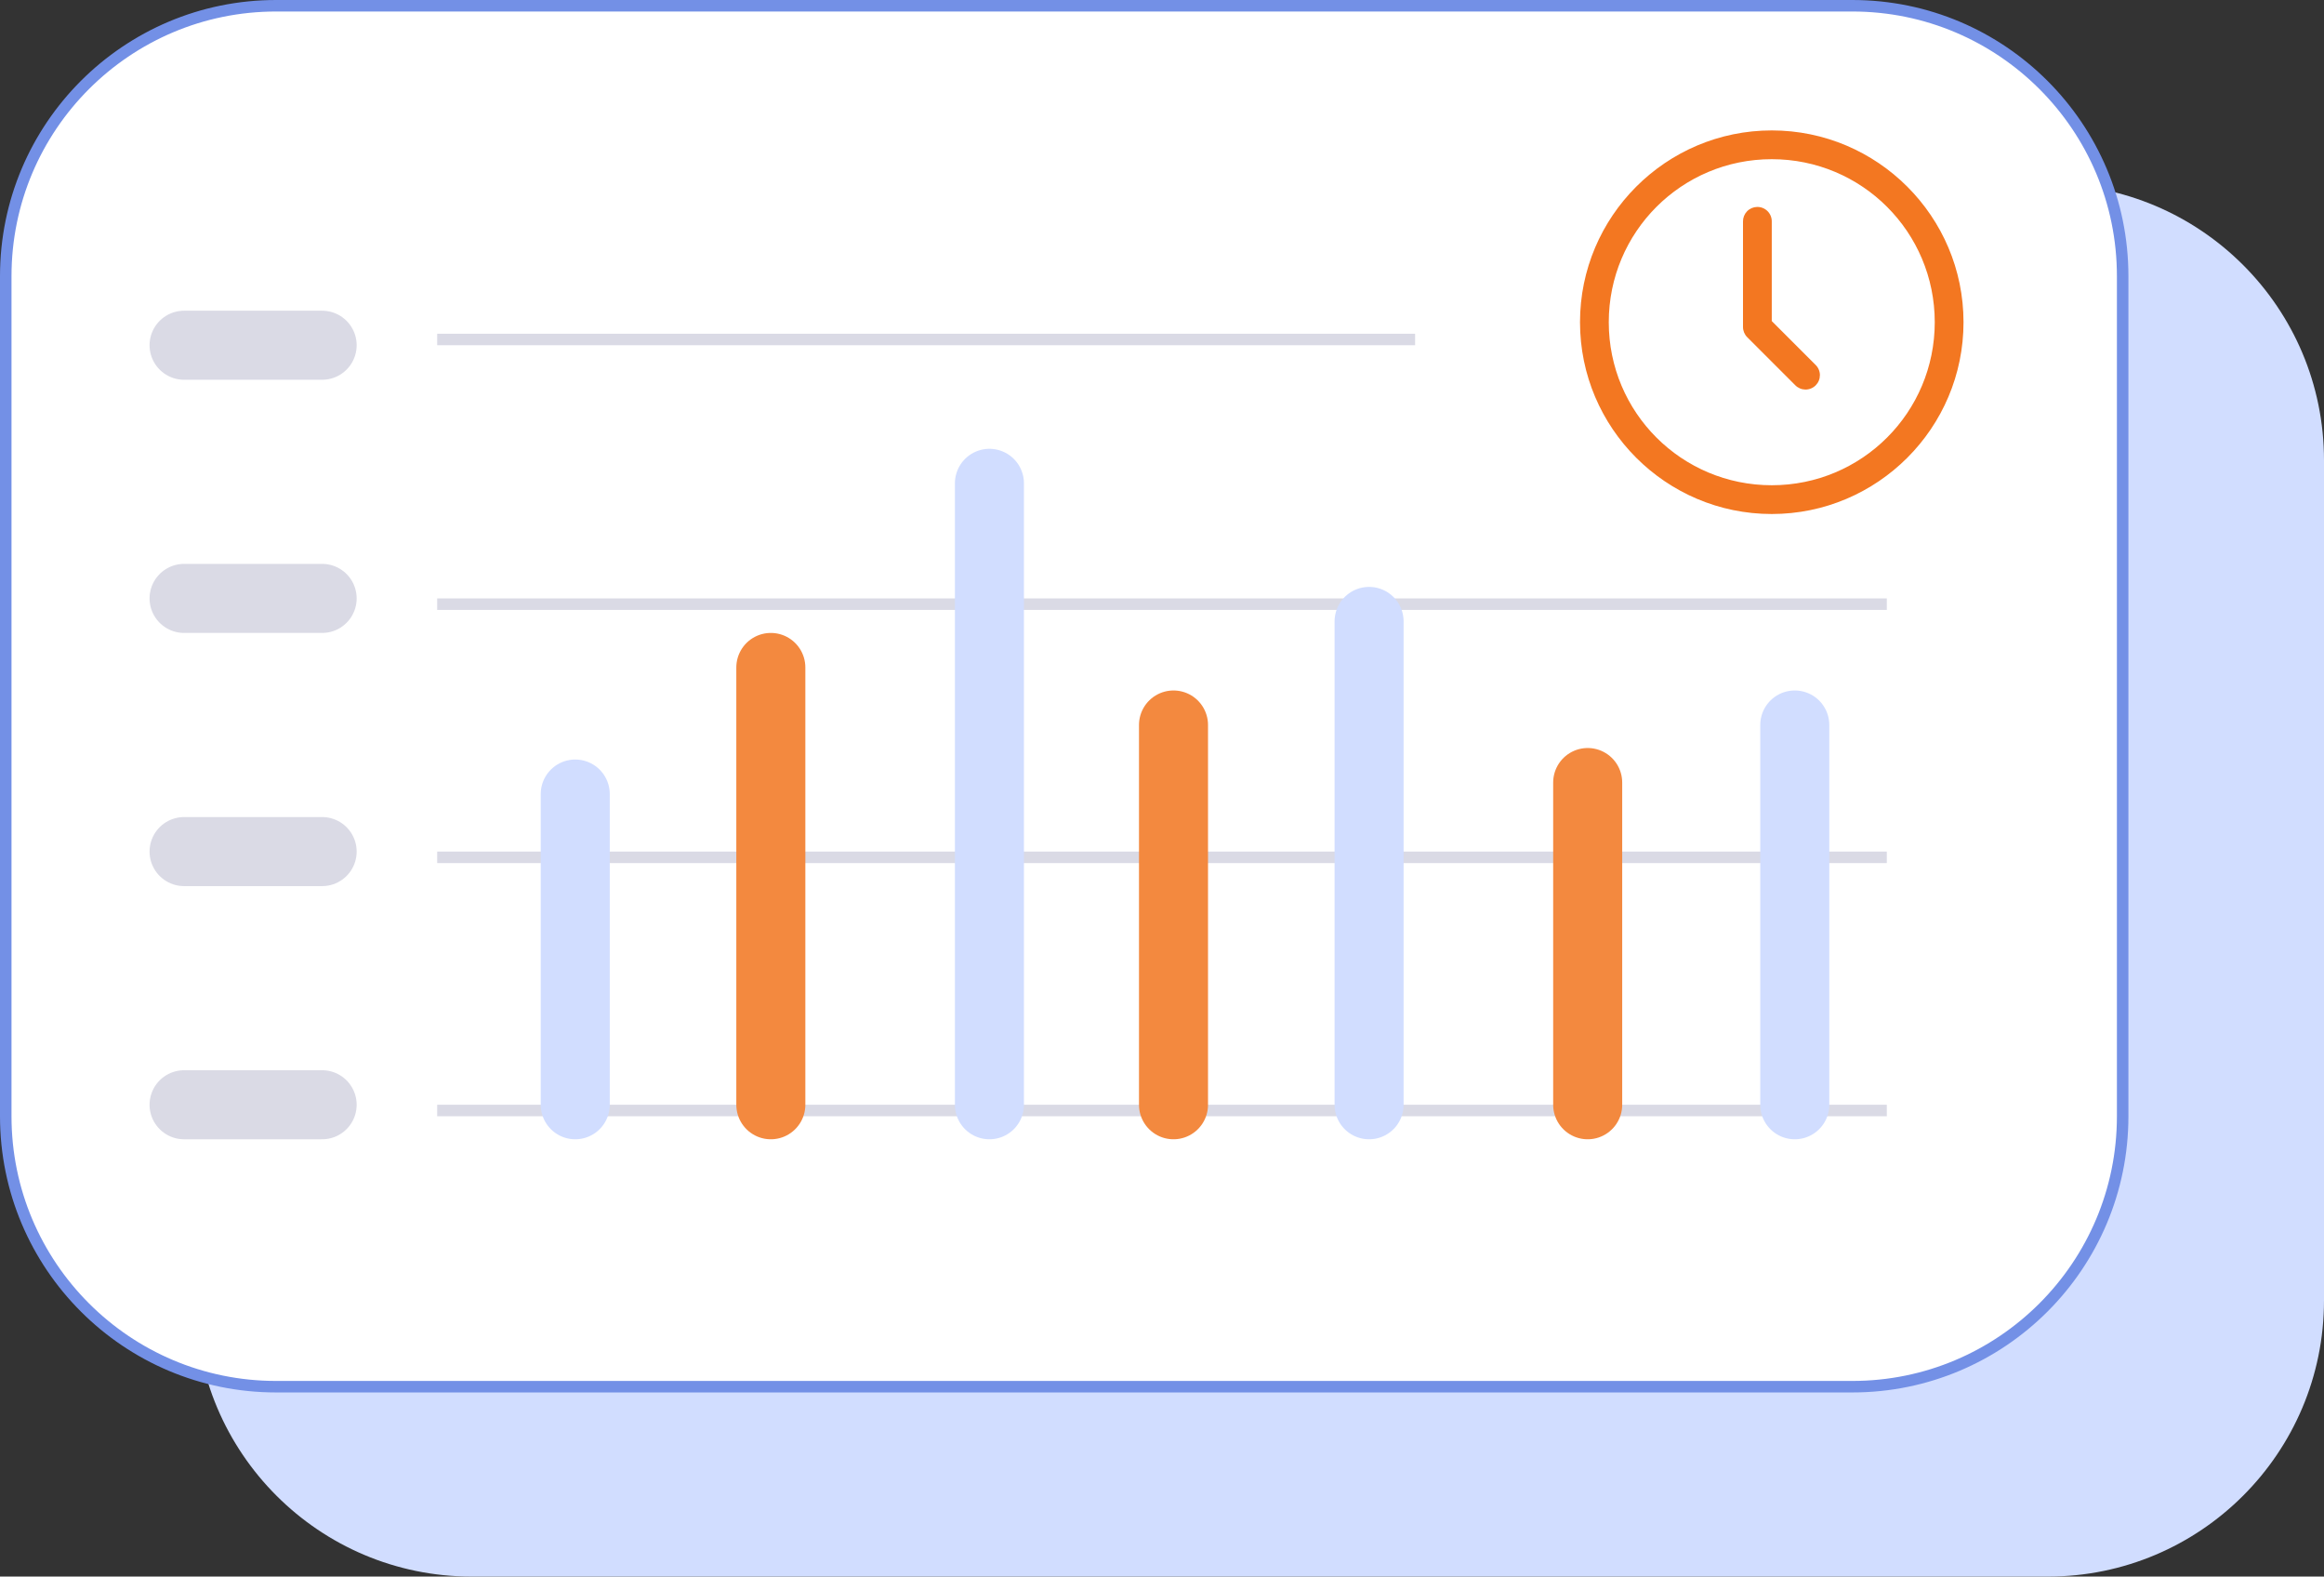 <svg width="202" height="137" viewBox="0 0 202 137" fill="none" xmlns="http://www.w3.org/2000/svg">
<rect x="0" y="0" width="202" height="137" fill="#333333" stroke="none"/>
<g clip-path="url(#clip0_424_2057)">
<path d="M202 40C202 26.745 191.255 16 178 16H41C27.745 16 17 26.745 17 40V113C17 126.255 27.745 137 41 137H178C191.255 137 202 126.255 202 113V40Z" fill="#D1DDFF"/>
<path d="M161 0.5H24C11.021 0.5 0.5 11.021 0.5 24V97C0.5 109.979 11.021 120.5 24 120.5H161C173.979 120.5 184.5 109.979 184.5 97V24C184.5 11.021 173.979 0.5 161 0.5Z" fill="white" stroke="#7390E6"/>
<line x1="164" y1="96.5" x2="38" y2="96.5" stroke="#DADAE5"/>
<path d="M28 96L16 96" stroke="#DADAE5" stroke-width="6" stroke-linecap="round"/>
<line x1="164" y1="74.5" x2="38" y2="74.5" stroke="#DADAE5"/>
<path d="M28 74L16 74" stroke="#DADAE5" stroke-width="6" stroke-linecap="round"/>
<line x1="164" y1="52.5" x2="38" y2="52.5" stroke="#DADAE5"/>
<path d="M28 52L16 52" stroke="#DADAE5" stroke-width="6" stroke-linecap="round"/>
<line x1="123" y1="29.5" x2="38" y2="29.5" stroke="#DADAE5"/>
<path d="M28 30L16 30" stroke="#DADAE5" stroke-width="6" stroke-linecap="round"/>
<path d="M50 96L50 69" stroke="#D1DDFF" stroke-width="6" stroke-linecap="round"/>
<path d="M86 96V42" stroke="#D1DDFF" stroke-width="6" stroke-linecap="round"/>
<path d="M119 96L119 54" stroke="#D1DDFF" stroke-width="6" stroke-linecap="round"/>
<path d="M67 96L67 58" stroke="#F3893F" stroke-width="6" stroke-linecap="round"/>
<path d="M102 96L102 63" stroke="#F3893F" stroke-width="6" stroke-linecap="round"/>
<path d="M156 96L156 63" stroke="#D1DDFF" stroke-width="6" stroke-linecap="round"/>
<path d="M138 96L138 68" stroke="#F3893F" stroke-width="6" stroke-linecap="round"/>
<path d="M154 11.333C144.81 11.333 137.333 18.81 137.333 28C137.333 37.19 144.81 44.666 154 44.666C163.19 44.666 170.667 37.19 170.667 28C170.667 18.81 163.19 11.333 154 11.333ZM154 13.833C161.839 13.833 168.167 20.161 168.167 28C168.167 35.839 161.839 42.166 154 42.166C146.161 42.166 139.833 35.839 139.833 28C139.833 20.161 146.161 13.833 154 13.833ZM152.73 17.982C152.399 17.987 152.084 18.123 151.853 18.361C151.622 18.599 151.495 18.918 151.5 19.25V28.416C151.5 28.748 151.632 29.066 151.866 29.3L156.033 33.467C156.148 33.587 156.286 33.682 156.439 33.748C156.591 33.815 156.756 33.849 156.922 33.851C157.088 33.853 157.253 33.821 157.407 33.758C157.561 33.696 157.701 33.602 157.819 33.485C157.936 33.367 158.029 33.227 158.092 33.074C158.155 32.919 158.186 32.755 158.185 32.588C158.183 32.422 158.148 32.258 158.082 32.105C158.016 31.952 157.92 31.814 157.8 31.699L154 27.899V19.25C154.002 19.082 153.971 18.916 153.908 18.761C153.845 18.606 153.752 18.465 153.633 18.347C153.515 18.229 153.374 18.136 153.219 18.073C153.064 18.01 152.898 17.979 152.73 17.982Z" fill="#F37721"/>
</g>
<defs>
<clipPath id="clip0_424_2057">
<rect width="202" height="137" fill="white"/>
</clipPath>
</defs>
</svg>
